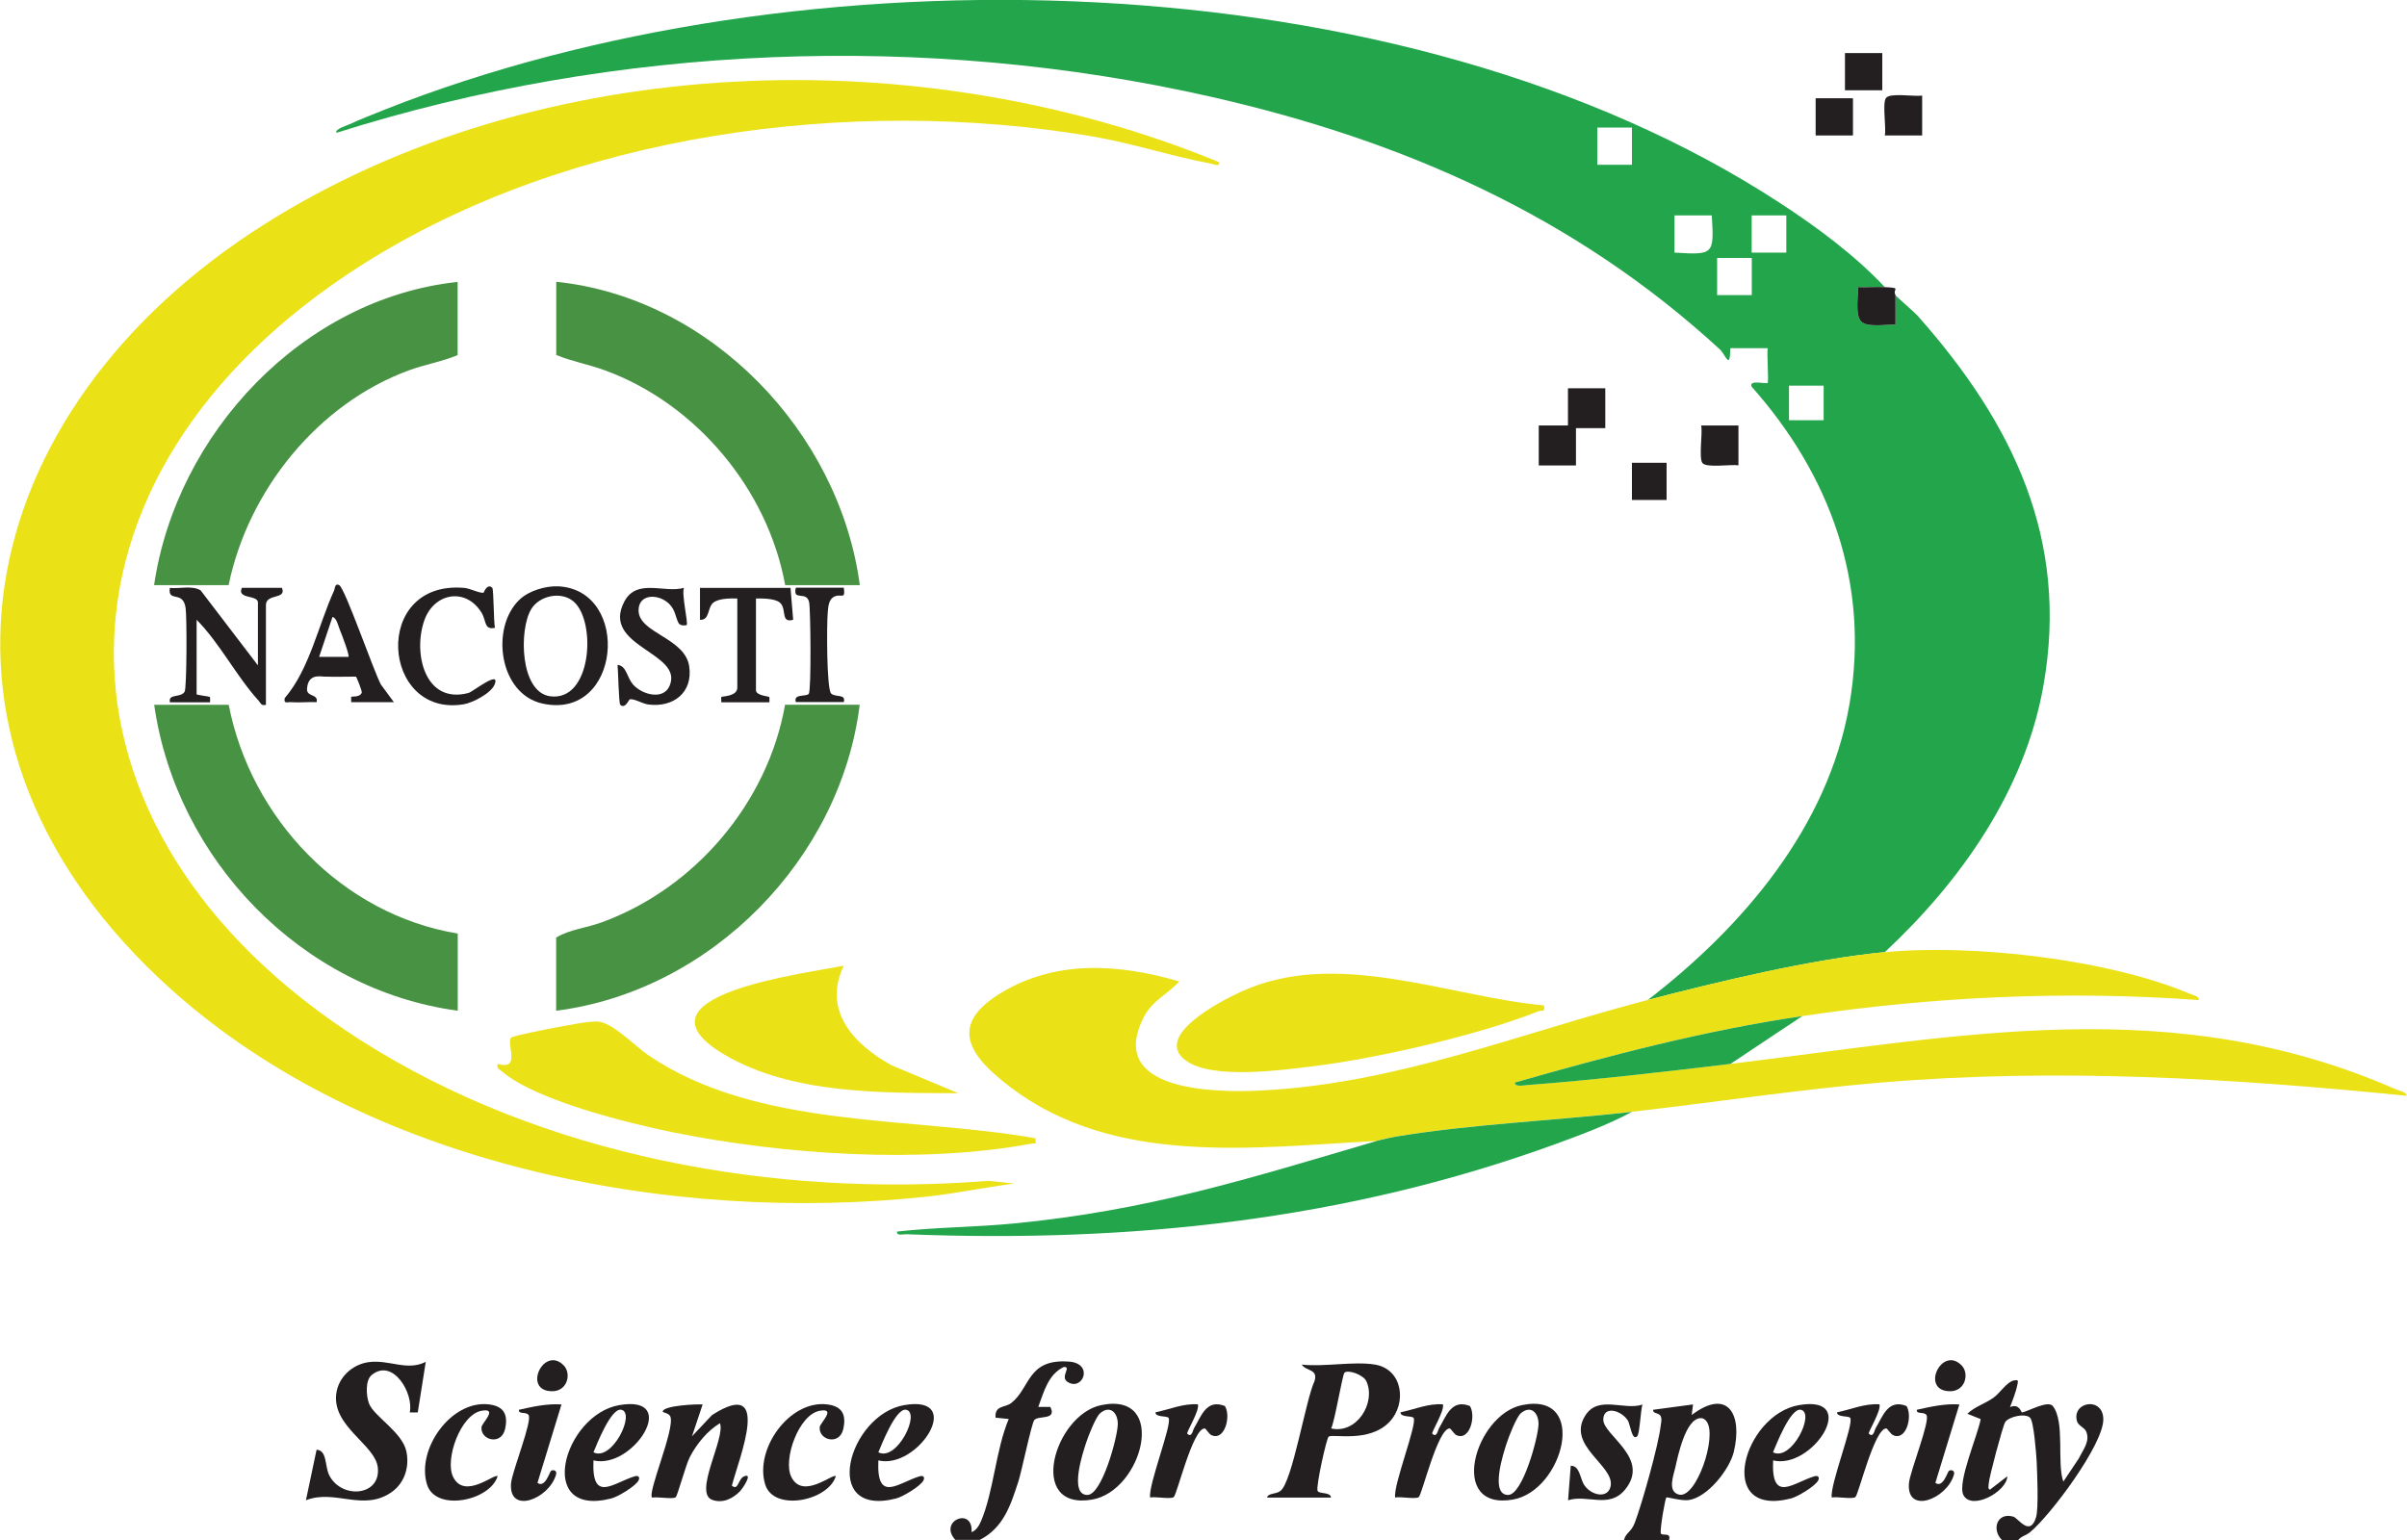<?xml version="1.0" encoding="UTF-8"?><svg id="Layer_1" xmlns="http://www.w3.org/2000/svg" width="7.64cm" height="4.89cm" viewBox="0 0 216.67 138.71"><defs><style>.cls-1{fill:#231f20;}.cls-2{fill:#479243;}.cls-3{fill:#eae117;}.cls-4{fill:#22a54b;}</style></defs><path class="cls-1" d="M180.23,138.71c-.98-.97-.43-2.55,1.03-2.11.43.13,1.5,1.87,2.04.03.23-.78.1-3.96.05-4.98-.04-.74-.26-3.63-.59-3.96-.44-.45-1.95-.09-2.25.4-.22.37-1.44,4.94-1.47,5.48-.01.19-.11.57.11.59l1.56-1.2c-.06,1.41-3.24,3.12-3.96,1.68-.56-1.14,1.31-5.4,1.56-6.83l-1.2-.48c.69-.66,1.56-.88,2.37-1.46.57-.41,1.19-1.42,1.82-1.54.37-.07.39-.03.33.32-.13.67-.43,1.43-.68,2.08.85-.36,1,.48,1.07.48.49-.05,2.35-1.14,2.79-.57,1.11,1.44.34,5.11.94,6.8l1.39-2.08c.37-.76,1.07-1.58.65-2.47-.15-.31-.7-.5-.81-.89-.49-1.76,2.35-2.25,2.37-.18.03,2.26-4.77,8.68-6.6,10.18-.34.28-.8.36-1.08.72h-1.44Z"/><path class="cls-1" d="M146.19,138.71c.18-.7.64-.69.97-1.55.64-1.66,2.14-7.01,2.33-8.7.03-.29.13-.57.03-.86-.14-.42-.74-.22-.7-.63l3.59-.48-.12.95c3.28-2.48,4.6-.02,3.79,3.32-.38,1.58-2.35,4.09-4.05,4.34-.67.1-1.95-.3-2.02-.23-.12.11-.59,2.87-.5,3.22.08.3.95-.16.74.61h-4.08ZM153.06,127.72c-1.33.12-1.99,3.32-2.25,4.47-.15.67-.74,2.15.34,2.42,1.55.38,3.46-5.23,2.49-6.58-.13-.19-.33-.33-.58-.3Z"/><path class="cls-1" d="M86.01,138.71c-1.62-1.74,1.61-3.05,1.44-.72.42-.15.67-.57.84-.96,1.15-2.66,1.34-6.47,2.51-9.23l-1.19-.12c-.08-1.15.86-.87,1.43-1.33,1.73-1.38,1.43-3.99,5.18-3.72,2.3.17,1.22,2.73-.14,1.82-.69-.46.43-1.4-.34-1.33-1.4.68-1.78,2.25-2.28,3.59h1.08c.63,1.24-1.09.74-1.44,1.19-.25.31-1.14,4.62-1.43,5.52-.7,2.14-1.33,4.17-3.48,5.27h-2.16Z"/><path class="cls-4" d="M169.68,25.86c-.79-.04-1.6.03-2.4,0-.22,3.54-.19,3.57,3.36,3.36v-2.64c.09.16,1.69,1.51,2.04,1.91,8.51,9.62,13.63,20.09,11.27,33.31-1.68,9.41-7.42,17.56-14.27,23.95-6.59.64-14.87,2.63-21.34,4.31,8.57-6.6,16.22-15.57,18.14-26.55s-1.79-20.81-8.79-28.68c-.29-.68,1.29-.21,1.44-.35.11-.11-.08-2.63,0-3.12h-3.36c-.03,2.06-.42.59-.94.11-13.07-12.02-28.54-18.83-45.8-22.75-25.77-5.85-53.59-4.73-78.75,3.24-.24-.3.96-.67,1.15-.76,1.04-.48,2.15-.91,3.22-1.34,37.18-14.71,91.59-13.84,125.66,8.47,3.29,2.15,6.68,4.66,9.37,7.53ZM146.91,11.49h-3.12v3.35h3.12v-3.35ZM154.1,19.4h-3.36v3.35c3.54.22,3.57.18,3.36-3.35ZM160.81,19.4h-3.12v3.35h3.12v-3.35ZM157.7,23.23h-3.12v3.35h3.12v-3.35ZM164.17,34.73h-3.12v3.12h3.12v-3.12Z"/><path class="cls-3" d="M109.75,14.61c.06.45-.48.18-.73.13-3.55-.66-7.08-1.84-10.73-2.46-21.65-3.66-47-.32-65.72,11.57-29.7,18.87-29.83,50.86-.15,69.82,16.46,10.51,37.29,14.21,56.57,12.68l2.29.25c-2.61.33-5.2.89-7.82,1.17-23.14,2.49-50.39-2.8-68.06-18.65C-9.24,67.01-2.74,37.03,23.7,20.25,48.54,4.5,82.87,3.52,109.75,14.61Z"/><path class="cls-3" d="M169.68,85.76c7.87-.77,20.21.64,27.52,3.77.3.13.71.13.77.54-11.93-.87-23.89-.31-35.72,1.44-8.8,1.3-17.36,3.54-25.89,5.99-.04.43.81.25,1.07.23,6.12-.48,12.26-1.18,18.34-1.91,20.79-2.51,39.83-6.53,59.92,2.29.3.13.96.23.97.58-15.72-1.58-31.58-2.52-47.34-1.19-7.39.62-15.01,1.79-22.42,2.63-6.78.77-14.32,1.11-20.95,2.18-.58.09-1.51.29-2.06.45-11.07.59-23.51,2.3-32.92-4.83-3.44-2.61-5.79-5.42-1.05-8.39,5.01-3.14,10.78-2.74,16.23-1.15-1.05,1.17-2.41,1.71-3.17,3.18-3.48,6.73,6.38,6.85,10.49,6.65,12.28-.61,23.25-5.13,34.87-8.16,6.46-1.68,14.74-3.67,21.34-4.31Z"/><path class="cls-2" d="M77.38,63.48c-1.72,13.87-13.38,25.78-27.33,27.55v-6.59c1.22-.74,2.75-.87,4.13-1.38,8.4-3.08,14.93-10.78,16.48-19.59h6.71Z"/><path class="cls-2" d="M20.57,63.48c1.99,10.24,10.2,18.88,20.62,20.6v6.95c-14.05-1.9-25.35-13.62-27.33-27.55h6.71Z"/><path class="cls-2" d="M77.38,52.7h-6.71c-1.56-8.62-8.01-16.35-16.24-19.35-1.45-.53-3.01-.81-4.37-1.38v-6.59c13.94,1.44,25.5,13.58,27.33,27.31Z"/><path class="cls-2" d="M41.18,25.39v6.59c-1.36.58-2.93.84-4.38,1.37-8.22,3.02-14.49,10.83-16.24,19.35h-6.71c2-13.67,13.4-25.82,27.33-27.31Z"/><path class="cls-3" d="M93.21,102.53c.05.63.03.4-.36.47-9.93,1.85-22.41.98-32.29-1.02-3.98-.81-12.38-2.88-15.38-5.48-.25-.21-.5-.23-.4-.68,2.17.62.74-1.82,1.22-2.37.13-.16,3.47-.81,4.01-.91.97-.17,2.87-.57,3.74-.54,1.37.05,3.4,2.23,4.62,3.05,9.79,6.65,23.58,5.47,34.84,7.47Z"/><path class="cls-3" d="M138.99,90.55c.12.68-.16.39-.53.54-5.34,2.13-14.51,4.24-20.24,4.94-2.94.36-9.08,1.2-11.44-.49-3.1-2.21,3.17-5.42,4.95-6.23,8.58-3.92,18.47.42,27.25,1.24Z"/><path class="cls-4" d="M146.91,100.14c-2.17,1.16-4.52,2.04-6.83,2.88-18.96,6.91-38.39,8.93-58.5,8.14-.29-.01-.89.18-.84-.24,3.46-.39,6.96-.39,10.43-.72,12.25-1.18,21.22-4.05,32.72-7.43.56-.16,1.48-.36,2.06-.45,6.63-1.08,14.17-1.41,20.95-2.18Z"/><path class="cls-3" d="M75.95,86.96c-1.96,4.09.93,7.12,4.31,8.99l6,2.51c-6.85-.04-15,.12-21.08-3.49-8.97-5.33,7.48-7.31,10.77-8Z"/><path class="cls-1" d="M123.77,122.9c2.5.41,2.9,3.47,1.32,5.15-1.83,1.94-5.16,1.06-5.49,1.34-.19.17-1.13,4.38-1,4.86.09.34,1.2.09,1.21.63h-5.75c.1-.43.78-.28,1.2-.6,1.08-.81,2.28-8.23,3.07-9.89.35-1.12-.76-.87-1.15-1.49,2,.23,4.68-.32,6.59,0ZM119.82,128.65c2.3.53,4.07-2.3,3.18-4.25-.27-.59-1.66-1.07-1.97-.77-.19.18-.87,4.36-1.2,5.02Z"/><path class="cls-1" d="M38.31,122.66l-.72,4.55h-.72c.37-1.74-1.53-4.93-3.43-3.37-.59.48-.5,1.91-.23,2.59.47,1.16,3,2.56,3.36,4.31.28,1.38-.16,2.8-1.3,3.62-2.57,1.84-5.13-.28-7.75.76l.96-4.55c.97.05.72,1.48,1.15,2.32,1.13,2.17,4.67,1.85,4.36-.74-.25-2.05-4.11-3.67-3.74-6.62.19-1.49,1.45-2.65,2.92-2.85,1.86-.25,3.44.83,5.13-.02Z"/><path class="cls-4" d="M162.25,91.51l-6.47,4.31c-6.09.73-12.22,1.44-18.34,1.91-.26.02-1.12.19-1.07-.23,8.53-2.45,17.09-4.69,25.89-5.99Z"/><path class="cls-1" d="M63.24,126.49l-.96,2.87,1.8-1.91c5.47-3.52,2.45,3.84,1.79,6.35.58.51.57-.61,1.09-.83.87-.37-.12,1.09-.35,1.33-.64.66-1.54,1.12-2.49.79-1.75-.6,1.19-5.56.68-6.91-1.13.67-2.11,1.88-2.71,3.04-.38.73-1.12,3.53-1.28,3.63-.31.2-1.63-.07-2.12.03-.44-.44,2.05-6.14,1.65-7.28-.14-.39-.76-.34-.69-.51.19-.5,2.97-.64,3.59-.6Z"/><path class="cls-1" d="M46.78,53.98c.84-.79,2.38-1.24,3.52-1.17,6.53.41,5.59,12.08-1.46,10.56-3.96-.85-4.73-6.9-2.06-9.39ZM51.66,54.21c-1.1-1-3.11-.59-3.86.66-1.11,1.85-1.01,7.47,1.71,7.84,3.75.5,4.17-6.68,2.15-8.5Z"/><path class="cls-1" d="M23.2,59.89v-5.63c0-.7-1.94-.28-1.44-1.32h3.6c.45,1.09-1.44.48-1.44,1.56v8.98c-.46.11-.46-.17-.68-.4-1.97-2.16-3.47-5.15-5.56-7.26v6.71c0,.06,1.16.2,1.2.24.02.02.02.48,0,.48h-3.6c-.19-.81.97-.37,1.32-.95.2-.33.21-6.73.09-7.54-.23-1.64-1.63-.45-1.42-1.81.88.09,2.01-.24,2.77.22l5.14,6.73Z"/><path class="cls-1" d="M29.21,60.94c-.42-.01-1.49-.28-1.59,1.09-.06.76,1.06.45.86,1.21-.75-.04-1.53.06-2.28,0-.36-.03-.69.19-.59-.36,2.25-2.64,3-6.51,4.45-9.7.08-.18.06-.69.46-.48.52.28,3.1,7.74,3.75,8.95l1.17,1.59h-3.84s-.02-.46,0-.48c.06-.06.8.07.95-.39.04-.12-.48-1.43-.53-1.43-1.15,0-1.65.03-2.8,0ZM31.35,59.17c.13-.13-.63-2.1-.78-2.46-.13-.32-.29-1.08-.66-1.14l-1.2,3.59h2.64Z"/><path class="cls-1" d="M137.01,126.55c6.06-1.25,3.73,7.73-.83,8.51-5.9,1.01-3.41-7.64.83-8.51ZM136.91,127.28c-.4.34-1.08,2.09-1.27,2.68-.28.85-1.55,4.68.12,4.68,1.32,0,2.73-5.24,2.74-6.39,0-1.01-.69-1.73-1.59-.97Z"/><path class="cls-1" d="M99.13,126.55c6.06-1.25,3.73,7.73-.83,8.51-5.9,1.01-3.41-7.64.83-8.51ZM99.03,127.28c-.4.34-1.08,2.09-1.27,2.68-.28.85-1.55,4.68.12,4.68,1.32,0,2.73-5.24,2.74-6.39,0-1.01-.69-1.73-1.59-.97Z"/><path class="cls-1" d="M61.56,52.94c-.24.55.4,3.2.24,3.35-.06.06-.57.09-.72-.16-.27-.47-.28-1.18-.85-1.74-.96-.94-2.75-.93-2.76.57-.01,2.07,4.17,2.46,4.56,5.05.35,2.37-1.43,3.73-3.68,3.44-.54-.07-1.23-.53-1.67-.47-.06,0-.43.93-.86.49-.13-.13-.19-3.12-.24-3.59.85.11.8,1.12,1.43,1.81.83.89,2.67,1.37,3.24.11,1.37-3.05-6.24-3.53-4.05-7.64,1.13-2.11,3.62-.7,5.37-1.22Z"/><path class="cls-1" d="M79.06,131.52c-.18,3.93,1.81,2.01,3.72,1.44.31-.09.48.06.35.35-.21.5-1.86,1.49-2.44,1.64-6.93,1.8-4.32-7.54.7-8.4,5.57-.96,1.23,5.84-2.33,4.98ZM79.06,130.8c1.67.86,3.82-3.55,2.51-3.83-.93-.2-2.21,3.13-2.51,3.83Z"/><path class="cls-1" d="M159.62,131.52c-.18,3.93,1.81,2.01,3.72,1.44.31-.09.48.06.35.35-.21.5-1.86,1.49-2.44,1.64-6.93,1.8-4.32-7.54.7-8.4,5.57-.96,1.23,5.84-2.33,4.98ZM159.61,130.8c1.67.86,3.82-3.55,2.51-3.83-.93-.2-2.21,3.13-2.51,3.83Z"/><path class="cls-1" d="M53.41,131.52c-.18,3.93,1.81,2.01,3.72,1.44.31-.09.48.06.35.35-.21.5-1.86,1.49-2.44,1.64-6.93,1.8-4.32-7.54.7-8.4,5.57-.96,1.23,5.84-2.33,4.98ZM53.41,130.8c1.67.86,3.82-3.55,2.51-3.83-.93-.2-2.21,3.13-2.51,3.83Z"/><path class="cls-1" d="M43.53,53.36s.32-.86.77-.42c.13.13.12,3.09.24,3.6-.98.23-.77-.63-1.19-1.33-1.4-2.32-4.25-1.84-5.15.61-1.07,2.93-.01,7.65,3.96,6.59.38-.1,2.9-2.13,2.35-.76-.32.79-1.96,1.64-2.78,1.78-7.43,1.24-8.33-11.22.06-10.48.5.04,1.48.54,1.74.42Z"/><path class="cls-1" d="M71.15,52.94l.24,2.88c-1.17.33-.54-.98-1.2-1.55-.45-.38-1.57-.37-2.15-.37v8.27c0,.47,1.15.55,1.2.6.02.02.02.48,0,.48h-4.32s-.02-.46,0-.48c.06-.07,1.44-.03,1.44-.84v-8.03c-.62-.01-1.64-.02-2.15.37-.56.43-.31,1.61-1.21,1.55v-2.87s8.15,0,8.15,0Z"/><path class="cls-1" d="M147.86,126.49c-.18.53-.24,2.64-.48,2.87-.47.45-.62-1.08-.84-1.43-.6-.92-2.18-1.36-2.21-.09-.03,1.42,4.28,3.47,1.97,6.31-1.44,1.77-3.4.41-5.14.97l.24-3.11c.84,0,.82,1.16,1.23,1.76.67.97,2.18,1.22,2.37.03.29-1.84-4.02-3.62-2.28-6.33,1.18-1.84,3.49-.41,5.14-.97Z"/><path class="cls-1" d="M75.23,132.96c-.71,2.24-5.61,3.21-6.36.73-.97-3.16,2.15-7.57,5.53-7.21,1.38.15,1.8.9,1.5,2.23-.34,1.5-2.23,1-2.12-.18.03-.36,1.54-1.75,0-1.47-1.9.35-3.32,4.4-2.56,5.95,1.02,2.09,3.72-.32,4.01-.06Z"/><path class="cls-1" d="M44.78,132.96c-.71,2.24-5.61,3.21-6.36.73-.97-3.16,2.15-7.57,5.53-7.21,1.38.15,1.8.9,1.5,2.23-.34,1.5-2.23,1-2.12-.18.03-.36,1.54-1.75,0-1.47-1.9.35-3.32,4.4-2.56,5.95,1.02,2.09,3.72-.32,4.01-.06Z"/><path class="cls-1" d="M107.83,126.49c.17.55-1.06,2.53-.96,2.63.41.41.51-.32.6-.47.66-1.1,1.12-2.68,2.79-2.02.57.9-.01,3.19-1.22,2.62-.21-.1-.5-.6-.6-.6-1.08,0-2.5,6.01-2.79,6.19-.31.2-1.63-.07-2.12.03-.18-1.14,2.02-6.65,1.66-7.17-.15-.21-1.19-.03-1.18-.5,1.27-.26,2.51-.82,3.83-.72Z"/><path class="cls-1" d="M129.89,126.49c.17.55-1.06,2.53-.96,2.63.41.41.51-.32.6-.47.66-1.1,1.12-2.68,2.79-2.02.57.9-.01,3.19-1.22,2.62-.21-.1-.5-.6-.6-.6-1.08,0-2.5,6.01-2.79,6.19-.31.2-1.63-.07-2.12.03-.18-1.14,2.02-6.65,1.66-7.17-.15-.21-1.19-.03-1.18-.5,1.27-.26,2.51-.82,3.83-.72Z"/><path class="cls-1" d="M169.2,126.49c.17.55-1.06,2.53-.96,2.63.41.41.51-.32.6-.47.66-1.1,1.12-2.68,2.79-2.02.57.9-.01,3.19-1.22,2.62-.21-.1-.5-.6-.6-.6-1.08,0-2.5,6.01-2.79,6.19-.31.2-1.63-.07-2.12.03-.18-1.14,2.02-6.65,1.66-7.17-.15-.21-1.19-.03-1.18-.5,1.27-.26,2.51-.82,3.83-.72Z"/><polygon class="cls-1" points="144.51 34.97 144.51 38.56 141.87 38.56 141.87 41.92 138.52 41.92 138.52 38.32 141.15 38.32 141.15 34.97 144.51 34.97"/><path class="cls-1" d="M176.39,126.49l-2.16,7.06c.67.51,1.1-.98,1.21-1.07.15-.13.59-.09.46.34-.64,2.2-4.28,3.61-4.05.77.09-1.08,1.96-5.67,1.57-6.16-.25-.31-.91-.02-.86-.46,1.26-.28,2.54-.57,3.83-.48Z"/><path class="cls-1" d="M50.53,126.49l-2.16,7.06c.67.51,1.1-.98,1.21-1.07.15-.13.59-.09.46.34-.64,2.2-4.28,3.61-4.05.77.09-1.08,1.96-5.67,1.57-6.16-.25-.31-.91-.02-.86-.46,1.26-.28,2.54-.57,3.83-.48Z"/><path class="cls-1" d="M75.95,52.94c.16,1.08-.22.54-.78.76-.61.24-.62.95-.67,1.5-.09.99-.11,6.86.31,7.26.39.38,1.34,0,1.14.77h-4.32c-.24-.79.97-.45,1.17-.75.23-.34.16-7.58.03-8.23-.22-1.1-1.51-.04-1.2-1.32h4.32Z"/><path class="cls-1" d="M173.04,8.61v3.59h-3.36c.14-.74-.24-2.87.1-3.37s2.57-.11,3.25-.22Z"/><path class="cls-1" d="M156.5,38.32v3.59c-.68-.11-2.92.26-3.25-.22s.03-2.63-.1-3.37h3.36Z"/><rect class="cls-1" x="163.45" y="8.85" width="3.36" height="3.35"/><rect class="cls-1" x="166.09" y="4.78" width="3.36" height="3.35"/><path class="cls-1" d="M169.68,25.86c1.59.08.65.13.96.72v2.64c-3.55.22-3.57.18-3.36-3.36.79.03,1.61-.04,2.4,0Z"/><rect class="cls-1" x="146.91" y="41.68" width="3.12" height="3.35"/><path class="cls-1" d="M176.58,122.96c.73.73.36,2.34-1.02,2.34-2.73,0-.78-4.14,1.02-2.34Z"/><path class="cls-1" d="M50.72,122.96c.73.73.36,2.34-1.02,2.34-2.73,0-.78-4.14,1.02-2.34Z"/></svg>